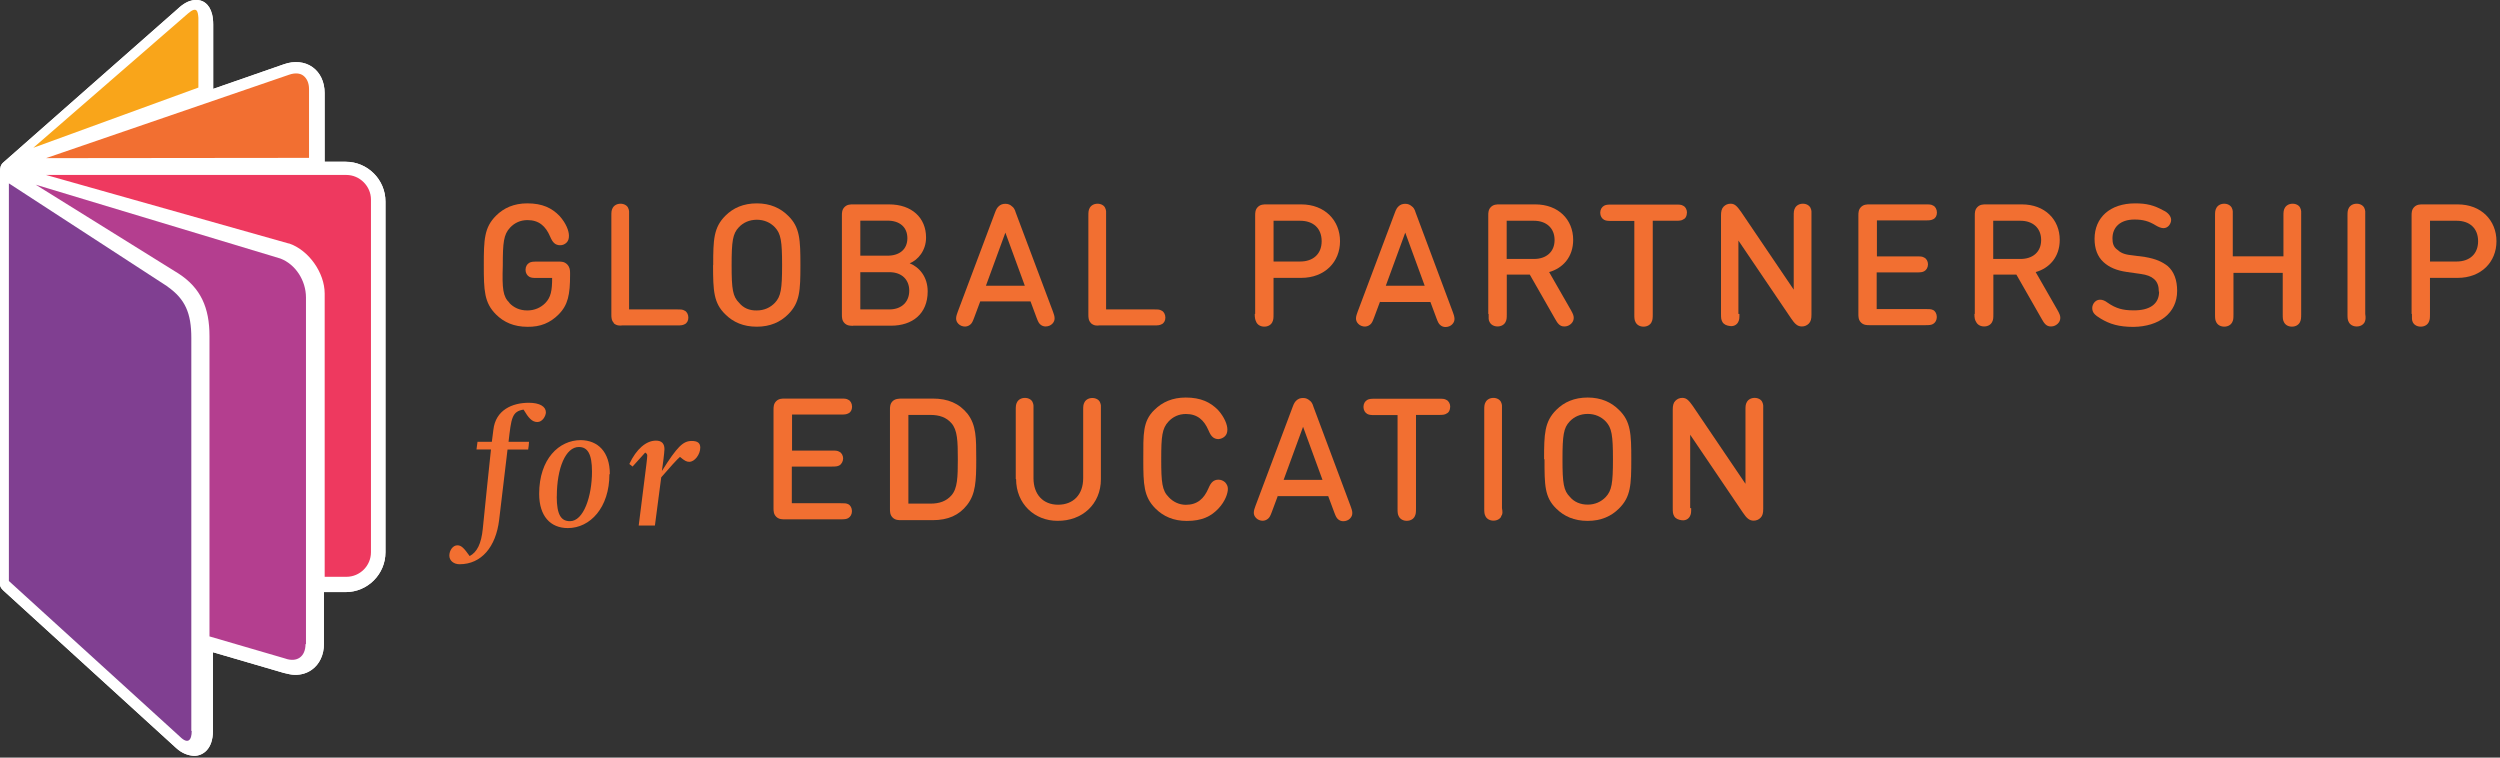 <svg xmlns="http://www.w3.org/2000/svg" xmlns:xlink="http://www.w3.org/1999/xlink" version="1.1" id="Layer_1" x="0px" y="0px" width="264px" height="80px" viewBox="0 0 264 80" enable-background="new 0 0 264 80" xml:space="preserve">
<rect x="0" y="0" width="264" height="80" fill="#333333" stroke="none"/>
<path fill="#FFFFFF" d="M0 18.189v43.52c0 0.2 0.1 0.4 0.3 0.596L18.592 78.98c0.007 0 0 0 0 0 c0.654 0.6 1.3 0.8 1.9 0.837c0.921 0 1.995-0.693 1.995-2.648v-8.295l7.491 2.188c0.416 0.1 0.8 0.2 1.2 0.2 c0.644 0 1.248-0.181 1.747-0.538c0.815-0.578 1.283-1.574 1.283-2.729V62.52l2.292 0.004c2.318 0 4.205-1.885 4.205-4.203V21.285 c0-2.316-1.886-4.202-4.205-4.203H34.28V9.815c0-1.155-0.467-2.148-1.281-2.726s-1.907-0.69-2.998-0.309l-7.487 2.614v-6.8 c0-1.681-0.694-2.27-1.146-2.462c-0.45-0.192-1.385-0.342-2.595 0.808L0.38 17.131C0.058 17.4 0 17.7 0 18.189z"/>
<path fill="#F9A51B" d="M19.85 2.139c0.975-0.844 1.054-0.167 1.1 0.457V9.96l-17.43 6.357L19.85 2.139z"/>
<path fill="#F26F33" d="M30.534 8.301c0.601-0.21 1.146-0.174 1.5 0.102c0.388 0.3 0.6 0.8 0.6 1.413v7.267L4.861 17.1 L30.534 8.301z"/>
<path fill="#EE3A60" d="M30.499 25.716L4.861 18.475h31.712c1.431 0 2.6 1.2 2.6 2.592v37.251 c0 1.429-1.164 2.593-2.593 2.593l-2.294-0.004V30.99C34.281 28.8 32.6 26.4 30.5 25.7 C30.487 25.7 30.5 25.7 30.5 25.716z"/>
<path fill="#B3408F" d="M32.67 68.023c0 0.638-0.215 1.142-0.606 1.418c-0.39 0.279-0.936 0.315-1.537 0.1 c-0.012-0.004-0.024-0.008-0.037-0.012l-7.961-2.325V35.484c0-2.975-0.911-5.077-3.286-6.608L4.174 19.502l25.845 7.8 c1.577 0.6 2.7 2.3 2.7 4.117V68.023z"/>
<path fill="#804191" d="M20.918 77.188c0 0.975-0.39 1.457-1.253 0.594L1.611 61.354V19.364l16.765 10.9 c0.007 0 0 0 0 0.014c1.855 1.3 2.5 2.8 2.5 5.394L20.918 77.188L20.918 77.188z"/>
<path fill="#FFFFFF" d="M0 18.189v43.52c0 0.2 0.1 0.4 0.3 0.596L18.592 78.98c0.007 0 0 0 0 0 c0.654 0.6 1.3 0.8 1.9 0.837c0.921 0 1.995-0.693 1.995-2.648v-8.295l7.492 2.188c0.416 0.1 0.8 0.2 1.2 0.2 c0.644 0 1.248-0.181 1.748-0.538c0.815-0.578 1.282-1.574 1.282-2.729V62.52l2.292 0.004c2.318 0 4.205-1.885 4.205-4.203V21.285 c0-2.316-1.887-4.202-4.205-4.203H34.28V9.815c0-1.155-0.467-2.149-1.281-2.726c-0.814-0.578-1.907-0.69-2.998-0.309l-7.487 2.6 v-6.8c0-1.681-0.694-2.27-1.146-2.462c-0.45-0.192-1.385-0.342-2.595 0.808L0.38 17.131C0.059 17.4 0 17.7 0 18.189z"/>
<path fill="#F9A51A" d="M19.85 1.426c0.975-0.844 1.054-0.167 1.1 0.457v7.364l-17.43 6.357L19.85 1.426z"/>
<path fill="#F26F31" d="M30.534 7.889c0.6-0.21 1.145-0.174 1.5 0.102c0.388 0.3 0.6 0.8 0.6 1.413v7.267L4.861 16.7 L30.534 7.889z"/>
<path fill="#EE395F" d="M30.499 25.716L4.861 18.475h31.712c1.431 0 2.6 1.2 2.6 2.592v37.251 c0 1.429-1.164 2.593-2.593 2.593l-2.294-0.004V30.99C34.281 28.8 32.6 26.4 30.5 25.7 C30.487 25.7 30.5 25.7 30.5 25.716z"/>
<path fill="#B43E8F" d="M32.262 68.023c0 0.638-0.215 1.142-0.605 1.418c-0.39 0.279-0.937 0.315-1.537 0.1 c-0.012-0.004-0.025-0.008-0.038-0.012l-7.961-2.325V35.484c0-2.975-0.911-5.077-3.286-6.608L3.766 19.502l25.845 7.8 c1.577 0.6 2.7 2.3 2.7 4.117V68.023z"/>
<path fill="#803F91" d="M20.245 77.188c0 0.975-0.389 1.457-1.253 0.594L0.938 61.354V19.364l16.765 10.9 c0.007 0 0 0 0 0.014c1.855 1.3 2.5 2.8 2.5 5.394V77.188z"/>
<g>
	<path fill="#F26F31" d="M52.707 54.921c-0.342 2.81-1.854 4.663-4.177 4.663c-0.594 0-1.08-0.359-1.08-0.918 c0-0.521 0.36-1.081 0.846-1.081c0.432 0 0.7 0.3 1.3 1.136c0.774-0.414 1.225-1.279 1.386-2.882 c0.036-0.36 0.811-8.013 0.864-8.372h-1.53l0.108-0.811h1.513c0.054-0.414 0.108-0.828 0.162-1.262 c0.234-2.105 1.999-2.861 3.745-2.861c1.152 0 1.8 0.4 1.8 1.008c0 0.359-0.342 1.025-0.9 1.025s-0.937-0.432-1.458-1.313 c-1.225 0.198-1.296 0.883-1.584 3.403h2.161c-0.018 0.27-0.036 0.539-0.09 0.811h-2.179L52.707 54.921z"/>
	<path fill="#F26F31" d="M64.354 50.077c0 3.511-2.017 5.688-4.393 5.688c-1.819 0-3.025-1.242-3.025-3.619 c0-3.689 2.106-5.67 4.393-5.67C63.13 46.5 64.4 47.7 64.4 50.077z M58.791 52.436c0 2 0.5 2.6 1.4 2.6 c1.44 0 2.323-2.629 2.323-5.24c0-1.871-0.468-2.593-1.386-2.593C59.745 47.2 58.8 49.4 58.8 52.436z"/>
	<path fill="#F26F31" d="M69.159 55.497h-1.711l0.811-6.464c0.054-0.45 0.09-0.774 0.09-0.9c0-0.145-0.018-0.216-0.216-0.343 L66.8 49.268l-0.342-0.271c0.738-1.585 1.783-2.468 2.809-2.468c0.594 0 0.9 0.3 0.9 0.9c0 0.162-0.054 0.647-0.108 1.1 l-0.162 1.206c1.621-2.575 2.233-3.17 3.151-3.17c0.594 0 0.9 0.2 0.9 0.703c0 0.72-0.594 1.513-1.17 1.5 c-0.271 0-0.486-0.108-0.973-0.522c-0.216 0.162-1.26 1.314-1.98 2.16L69.159 55.497z"/>
</g>
<g>
	<path fill="#F26F31" d="M53.778 31.982c0.468 0.5 1.1 0.8 1.9 0.801c0.756 0 1.404-0.279 1.899-0.774 c0.594-0.612 0.729-1.306 0.729-2.656h-1.621c-0.414 0-0.594-0.018-0.792-0.126c-0.234-0.135-0.396-0.396-0.396-0.738 c0-0.342 0.162-0.604 0.396-0.738c0.198-0.108 0.378-0.126 0.792-0.126H59c0.288 0 0.6 0 0.9 0.3 c0.279 0.3 0.3 0.6 0.3 0.909v0.189c0 2.089-0.216 3.187-1.215 4.187c-0.892 0.891-1.927 1.323-3.286 1.3 c-1.414 0-2.494-0.477-3.322-1.305c-1.243-1.243-1.288-2.521-1.288-5.212c0-2.692 0.045-3.97 1.288-5.213 c0.828-0.828 1.908-1.305 3.304-1.305c1.612 0 2.6 0.5 3.4 1.323c0.72 0.8 1 1.6 1 2.1 c0 0.333-0.081 0.549-0.261 0.729c-0.189 0.18-0.405 0.27-0.675 0.27c-0.243 0-0.441-0.081-0.576-0.189 c-0.208-0.162-0.333-0.396-0.478-0.729c-0.468-1.098-1.179-1.737-2.386-1.737c-0.756 0-1.377 0.297-1.845 0.8 c-0.675 0.729-0.765 1.548-0.765 3.988C53.022 30.5 53.1 31.3 53.8 31.982z"/>
	<path fill="#F26F31" d="M64.838 34.125c-0.279-0.279-0.279-0.621-0.279-0.909v-10.38c0-0.477 0.009-0.63 0.144-0.882 c0.144-0.261 0.441-0.441 0.828-0.441c0.387 0 0.7 0.2 0.8 0.441c0.135 0.3 0.1 0.4 0.1 0.882v9.84h5.06 c0.414 0 0.6 0 0.8 0.126c0.234 0.1 0.4 0.4 0.4 0.738s-0.162 0.603-0.396 0.7 c-0.198 0.108-0.378 0.126-0.792 0.126h-5.815C65.46 34.4 65.1 34.4 64.8 34.125z"/>
	<path fill="#F26F31" d="M75.314 27.994c0-2.692 0.045-3.97 1.288-5.213c0.828-0.828 1.908-1.305 3.322-1.305 c1.404 0 2.5 0.5 3.3 1.305c1.242 1.2 1.3 2.5 1.3 5.213c0 2.691-0.054 3.97-1.296 5.2 c-0.828 0.828-1.909 1.305-3.313 1.305c-1.414 0-2.494-0.477-3.322-1.305C75.359 32 75.3 30.7 75.3 27.994z M79.924 32.783c0.774 0 1.432-0.306 1.909-0.81c0.63-0.675 0.756-1.44 0.756-3.979s-0.126-3.313-0.756-3.988 c-0.477-0.504-1.134-0.801-1.909-0.801c-0.783 0-1.44 0.297-1.909 0.801c-0.639 0.675-0.756 1.449-0.756 4 s0.117 3.3 0.8 3.979C78.483 32.5 79.1 32.8 79.9 32.783z"/>
	<path fill="#F26F31" d="M90.093 34.404c-0.288 0-0.63 0-0.909-0.279c-0.279-0.279-0.279-0.621-0.279-0.909V22.772 c0-0.288 0-0.63 0.279-0.909c0.279-0.279 0.621-0.279 0.909-0.279h3.799c2.377 0 3.9 1.4 3.9 3.5 c0 1.386-0.864 2.376-1.729 2.719c0.991 0.4 1.9 1.4 1.9 2.971c0 2.359-1.603 3.619-3.871 3.619H90.093z M93.73 27 c1.243 0 2.089-0.657 2.089-1.846c0-1.197-0.846-1.854-2.089-1.854h-2.881v3.7H93.73z M90.849 28.741v3.934h3.061 c1.351 0 2.107-0.837 2.107-1.98c0-1.134-0.756-1.954-2.107-1.954H90.849z"/>
	<path fill="#F26F31" d="M103.512 31.829l-0.64 1.719c-0.162 0.432-0.243 0.594-0.423 0.738c-0.144 0.117-0.324 0.189-0.531 0.2 c-0.27 0-0.54-0.108-0.711-0.288c-0.369-0.378-0.252-0.783-0.063-1.287l3.925-10.452c0.135-0.369 0.234-0.522 0.387-0.666 c0.189-0.18 0.405-0.271 0.711-0.271s0.522 0.1 0.7 0.271c0.153 0.1 0.3 0.3 0.4 0.666L111.19 32.9 c0.189 0.5 0.3 0.909-0.063 1.287c-0.171 0.18-0.441 0.288-0.711 0.288c-0.207 0-0.387-0.072-0.531-0.189 c-0.18-0.144-0.261-0.306-0.423-0.738l-0.639-1.719H103.512z M106.168 24.564l-2.053 5.608h4.105L106.168 24.564z"/>
	<path fill="#F26F31" d="M115.211 34.125c-0.279-0.279-0.279-0.621-0.279-0.909v-10.38c0-0.477 0.009-0.63 0.144-0.882 c0.144-0.261 0.441-0.441 0.828-0.441c0.387 0 0.7 0.2 0.8 0.441c0.135 0.3 0.1 0.4 0.1 0.882v9.84h5.06 c0.414 0 0.6 0 0.8 0.126c0.234 0.1 0.4 0.4 0.4 0.738s-0.162 0.603-0.396 0.7 c-0.198 0.108-0.378 0.126-0.792 0.126h-5.815C115.833 34.4 115.5 34.4 115.2 34.125z"/>
	<path fill="#F26F31" d="M132.545 33.152v-10.38c0-0.288 0-0.63 0.279-0.909c0.279-0.279 0.621-0.279 0.91-0.279h3.673 c2.503 0 4.1 1.7 4.1 3.889s-1.603 3.871-4.104 3.871h-2.917v3.808c0 0.477-0.01 0.63-0.145 0.9 c-0.145 0.261-0.441 0.441-0.828 0.441c-0.388 0-0.685-0.18-0.828-0.441C132.555 33.8 132.5 33.6 132.5 33.152z M134.488 27.616h2.811c1.367 0 2.268-0.792 2.268-2.143c0-1.377-0.899-2.161-2.268-2.161h-2.811V27.616z"/>
	<path fill="#F26F31" d="M145.74 31.829l-0.641 1.719c-0.162 0.432-0.242 0.594-0.423 0.738c-0.145 0.117-0.323 0.189-0.53 0.2 c-0.271 0-0.541-0.108-0.711-0.288c-0.369-0.378-0.254-0.783-0.064-1.287l3.926-10.452c0.135-0.369 0.234-0.522 0.387-0.666 c0.189-0.18 0.406-0.271 0.711-0.271c0.308 0 0.5 0.1 0.7 0.271c0.152 0.1 0.3 0.3 0.4 0.666l3.924 10.5 c0.188 0.5 0.3 0.909-0.063 1.287c-0.17 0.18-0.44 0.288-0.711 0.288c-0.207 0-0.387-0.072-0.531-0.189 c-0.18-0.144-0.262-0.306-0.424-0.738l-0.639-1.719H145.74z M148.395 24.564l-2.052 5.608h4.104L148.395 24.564z"/>
	<path fill="#F26F31" d="M157.16 33.152v-10.38c0-0.288 0-0.63 0.279-0.909c0.278-0.279 0.621-0.279 0.908-0.279h3.78 c2.433 0 4 1.6 4 3.745c0 1.828-1.106 2.998-2.539 3.403l2.296 4.006c0.225 0.4 0.3 0.6 0.3 0.8 c0.011 0.315-0.146 0.603-0.478 0.801c-0.161 0.099-0.352 0.135-0.522 0.135c-0.485 0-0.711-0.342-0.963-0.792l-2.674-4.682h-2.431 v4.15c0 0.477-0.01 0.63-0.145 0.882c-0.145 0.261-0.441 0.441-0.828 0.441s-0.686-0.18-0.828-0.441 C157.17 33.8 157.2 33.6 157.2 33.152z M159.105 23.313v4.033h2.881c1.295 0 2.178-0.738 2.178-1.999 c0-1.27-0.883-2.035-2.178-2.035L159.105 23.313L159.105 23.313z"/>
	<path fill="#F26F31" d="M177.736 23.187c-0.197 0.108-0.379 0.126-0.793 0.126h-2.412v9.84c0 0.477-0.01 0.63-0.146 0.9 c-0.143 0.261-0.44 0.441-0.827 0.441c-0.388 0-0.685-0.18-0.828-0.441c-0.135-0.252-0.146-0.405-0.146-0.882v-9.84h-2.412 c-0.414 0-0.594-0.018-0.791-0.126c-0.233-0.135-0.396-0.396-0.396-0.738c0-0.342 0.162-0.603 0.396-0.738 c0.197-0.108 0.377-0.126 0.791-0.126h6.771c0.414 0 0.6 0 0.8 0.126c0.233 0.1 0.4 0.4 0.4 0.7 C178.132 22.8 178 23.1 177.7 23.187z"/>
	<path fill="#F26F31" d="M183.684 33.152c0 0.477-0.01 0.63-0.145 0.882c-0.145 0.261-0.441 0.441-0.828 0.4 s-0.686-0.18-0.828-0.441c-0.135-0.252-0.145-0.405-0.145-0.882V22.754c0-0.423 0.063-0.72 0.279-0.937 c0.196-0.198 0.44-0.306 0.737-0.306c0.459 0 0.7 0.3 1.1 0.855l5.563 8.22v-7.751c0-0.477 0.01-0.63 0.145-0.882 c0.146-0.261 0.441-0.441 0.828-0.441s0.684 0.2 0.8 0.441c0.135 0.3 0.1 0.4 0.1 0.882v10.407 c0 0.423-0.063 0.711-0.278 0.927c-0.197 0.198-0.44 0.306-0.738 0.306c-0.459 0-0.748-0.279-1.135-0.855l-5.563-8.219V33.152z"/>
	<path fill="#F26F31" d="M198.164 27.076h4.232c0.414 0 0.6 0 0.8 0.126c0.233 0.1 0.4 0.4 0.4 0.7 c0 0.342-0.162 0.603-0.396 0.738c-0.197 0.108-0.377 0.126-0.791 0.126h-4.232v3.871h5.15c0.414 0 0.6 0 0.8 0.1 c0.233 0.1 0.4 0.4 0.4 0.738c0 0.342-0.162 0.603-0.396 0.738c-0.197 0.108-0.377 0.126-0.791 0.126h-5.906 c-0.289 0-0.631 0-0.91-0.279s-0.279-0.621-0.279-0.909V22.772c0-0.288 0-0.63 0.279-0.909c0.279-0.279 0.621-0.279 0.91-0.279 h5.906c0.414 0 0.6 0 0.8 0.126c0.233 0.1 0.4 0.4 0.4 0.738c0 0.342-0.162 0.603-0.396 0.7 c-0.197 0.108-0.377 0.126-0.791 0.126h-5.15V27.076z"/>
	<path fill="#F26F31" d="M208.539 33.152v-10.38c0-0.288 0-0.63 0.279-0.909c0.279-0.279 0.621-0.279 0.91-0.279h3.78 c2.431 0 4 1.6 4 3.745c0 1.828-1.107 2.998-2.539 3.403l2.297 4.006c0.225 0.4 0.3 0.6 0.3 0.8 c0.01 0.315-0.143 0.603-0.477 0.801c-0.162 0.099-0.352 0.135-0.521 0.135c-0.486 0-0.711-0.342-0.963-0.792l-2.674-4.682h-2.432 v4.15c0 0.477-0.01 0.63-0.146 0.882c-0.144 0.261-0.44 0.441-0.827 0.441c-0.388 0-0.685-0.18-0.828-0.441 C208.549 33.8 208.5 33.6 208.5 33.152z M210.484 23.313v4.033h2.881c1.297 0 2.18-0.738 2.18-1.999 c0-1.27-0.883-2.035-2.18-2.035L210.484 23.313L210.484 23.313z"/>
	<path fill="#F26F31" d="M227.973 30.803c0-0.576-0.143-1.026-0.504-1.333c-0.324-0.288-0.756-0.45-1.395-0.54l-1.521-0.216 c-1.035-0.153-1.818-0.477-2.422-1.035c-0.639-0.585-0.945-1.413-0.945-2.458c0-2.233 1.621-3.745 4.285-3.745 c1.215 0 2 0.2 3 0.756c0.451 0.2 0.8 0.6 0.8 0.981c0 0.207-0.071 0.414-0.225 0.6 c-0.145 0.171-0.334 0.279-0.594 0.279c-0.207 0-0.523-0.117-0.783-0.279c-0.766-0.468-1.369-0.63-2.27-0.63 c-1.512 0-2.322 0.819-2.322 1.99c0 0.5 0.1 0.9 0.5 1.188c0.322 0.3 0.7 0.5 1.4 0.576l1.529 0.2 c1.17 0.2 1.8 0.5 2.4 0.955c0.684 0.6 1 1.5 1 2.628c0 2.359-1.908 3.763-4.609 3.8 c-1.539 0-2.504-0.297-3.449-0.864c-0.666-0.396-0.908-0.666-0.908-1.134c0-0.216 0.101-0.468 0.271-0.639 c0.162-0.162 0.358-0.234 0.565-0.234c0.254 0 0.5 0.1 0.8 0.324c0.863 0.6 1.6 0.8 2.7 0.8 C227.02 32.8 228 32.1 228 30.803z"/>
	<path fill="#F26F31" d="M241.131 27.066v-4.231c0-0.477 0.01-0.63 0.145-0.882c0.146-0.261 0.441-0.441 0.828-0.441 c0.388 0 0.7 0.2 0.8 0.441c0.135 0.3 0.1 0.4 0.1 0.882v10.317c0 0.477-0.011 0.63-0.146 0.9 c-0.145 0.261-0.44 0.441-0.828 0.441c-0.387 0-0.684-0.18-0.828-0.441c-0.135-0.252-0.145-0.405-0.145-0.882v-4.357h-5.203v4.357 c0 0.477-0.01 0.63-0.145 0.882c-0.143 0.261-0.441 0.441-0.828 0.441s-0.684-0.18-0.828-0.441 c-0.135-0.252-0.145-0.405-0.145-0.882V22.835c0-0.477 0.01-0.63 0.145-0.882c0.145-0.261 0.441-0.441 0.828-0.441 s0.686 0.2 0.8 0.441c0.135 0.3 0.1 0.4 0.1 0.882v4.231H241.131z"/>
	<path fill="#F26F31" d="M249.697 34.035c-0.146 0.261-0.441 0.441-0.828 0.441s-0.686-0.18-0.828-0.441 c-0.135-0.252-0.145-0.405-0.145-0.882V22.835c0-0.477 0.01-0.63 0.145-0.882c0.143-0.261 0.441-0.441 0.828-0.441 s0.684 0.2 0.8 0.441c0.135 0.3 0.1 0.4 0.1 0.882v10.317C249.842 33.6 249.8 33.8 249.7 34.035z"/>
	<path fill="#F26F31" d="M254.664 33.152v-10.38c0-0.288 0-0.63 0.279-0.909c0.279-0.279 0.621-0.279 0.91-0.279h3.674 c2.502 0 4.1 1.7 4.1 3.889s-1.602 3.871-4.104 3.871h-2.918v3.808c0 0.477-0.01 0.63-0.146 0.9 c-0.144 0.261-0.44 0.441-0.827 0.441c-0.388 0-0.685-0.18-0.828-0.441C254.674 33.8 254.7 33.6 254.7 33.152z M256.609 27.616h2.809c1.369 0 2.27-0.792 2.27-2.143c0-1.377-0.899-2.161-2.27-2.161h-2.809V27.616z"/>
</g>
<g>
	<path fill="#F26F31" d="M83.604 47.581h4.231c0.414 0 0.6 0 0.8 0.126c0.234 0.1 0.4 0.4 0.4 0.7 s-0.162 0.603-0.396 0.738c-0.198 0.106-0.378 0.125-0.792 0.125h-4.231v3.871h5.15c0.414 0 0.6 0 0.8 0.1 c0.234 0.1 0.4 0.4 0.4 0.737s-0.162 0.603-0.396 0.738c-0.198 0.106-0.378 0.126-0.792 0.126h-5.906 c-0.288 0-0.63 0-0.909-0.279s-0.279-0.621-0.279-0.908V43.277c0-0.288 0-0.631 0.279-0.909c0.279-0.279 0.621-0.279 0.909-0.279 h5.906c0.414 0 0.6 0 0.8 0.126c0.234 0.1 0.4 0.4 0.4 0.738c0 0.343-0.162 0.604-0.396 0.7 c-0.198 0.107-0.378 0.125-0.792 0.125h-5.15V47.581z"/>
	<path fill="#F26F31" d="M95.169 42.089h3.322c1.611 0 2.8 0.5 3.7 1.63c0.9 1.2 0.9 2.5 0.9 4.8 s-0.063 3.646-0.963 4.799c-0.855 1.099-2.026 1.611-3.637 1.611h-3.322c-0.288 0-0.63 0-0.91-0.279 c-0.279-0.278-0.279-0.621-0.279-0.909V43.277c0-0.288 0-0.631 0.279-0.909C94.539 42.1 94.9 42.1 95.2 42.089z M95.925 53.182h2.341c0.927 0 1.666-0.252 2.206-0.873c0.639-0.722 0.675-1.91 0.675-3.81s-0.036-3.088-0.675-3.81 c-0.54-0.621-1.278-0.873-2.206-0.873h-2.341V53.182z"/>
	<path fill="#F26F31" d="M107.264 50.588v-7.247c0-0.478 0.009-0.631 0.144-0.883c0.144-0.261 0.441-0.44 0.829-0.44 c0.387 0 0.7 0.2 0.8 0.44c0.135 0.3 0.1 0.4 0.1 0.883v7.157c0 1.7 1 2.8 2.6 2.8 c1.603 0 2.647-1.071 2.647-2.79v-7.157c0-0.478 0.009-0.631 0.144-0.883c0.144-0.261 0.441-0.44 0.828-0.44 c0.387 0 0.7 0.2 0.8 0.44c0.135 0.3 0.1 0.4 0.1 0.883v7.247c0 2.646-1.981 4.43-4.592 4.4 C109.245 55 107.3 53.2 107.3 50.588z"/>
	<path fill="#F26F31" d="M121.907 43.286c0.828-0.828 1.908-1.306 3.304-1.306c1.612 0 2.6 0.5 3.4 1.3 c0.721 0.8 1 1.6 1 2.062c0 0.333-0.081 0.549-0.261 0.729c-0.189 0.18-0.405 0.27-0.676 0.3 c-0.243 0-0.44-0.081-0.576-0.188c-0.207-0.161-0.333-0.396-0.477-0.729c-0.469-1.099-1.18-1.737-2.386-1.737 c-0.756 0-1.377 0.297-1.845 0.801c-0.675 0.729-0.765 1.549-0.765 3.988s0.09 3.3 0.8 4 c0.468 0.5 1.1 0.8 1.8 0.801c1.207 0 1.917-0.639 2.386-1.737c0.144-0.333 0.27-0.567 0.477-0.729 c0.136-0.107 0.333-0.188 0.576-0.188c0.271 0 0.5 0.1 0.7 0.27c0.18 0.2 0.3 0.4 0.3 0.7 c0 0.459-0.261 1.287-0.981 2.062c-0.783 0.839-1.746 1.324-3.358 1.324c-1.396 0-2.476-0.478-3.304-1.306 c-1.243-1.243-1.288-2.521-1.288-5.213S120.665 44.5 121.9 43.286z"/>
	<path fill="#F26F31" d="M134.948 52.334l-0.64 1.721c-0.162 0.432-0.244 0.594-0.424 0.737c-0.145 0.117-0.324 0.188-0.531 0.2 c-0.271 0-0.539-0.107-0.709-0.289c-0.37-0.377-0.252-0.782-0.063-1.287l3.925-10.451c0.135-0.369 0.232-0.521 0.387-0.666 c0.189-0.18 0.405-0.271 0.711-0.271c0.308 0 0.5 0.1 0.7 0.271c0.151 0.1 0.3 0.3 0.4 0.666l3.925 10.5 c0.188 0.5 0.3 0.91-0.063 1.287c-0.17 0.182-0.44 0.289-0.711 0.289c-0.207 0-0.388-0.071-0.531-0.188 c-0.18-0.146-0.262-0.308-0.424-0.737l-0.639-1.721H134.948z M137.604 45.068l-2.053 5.608h4.105L137.604 45.068z"/>
	<path fill="#F26F31" d="M152.734 43.691c-0.198 0.107-0.379 0.125-0.793 0.125h-2.412v9.841c0 0.478-0.01 0.631-0.146 0.9 c-0.144 0.261-0.44 0.44-0.827 0.44c-0.388 0-0.686-0.181-0.828-0.44c-0.136-0.252-0.146-0.405-0.146-0.883v-9.841h-2.412 c-0.414 0-0.595-0.018-0.792-0.125c-0.234-0.135-0.396-0.396-0.396-0.738s0.162-0.604 0.396-0.738 c0.197-0.107 0.378-0.126 0.792-0.126h6.771c0.414 0 0.6 0 0.8 0.126c0.232 0.1 0.4 0.4 0.4 0.7 C153.13 43.3 153 43.6 152.7 43.691z"/>
	<path fill="#F26F31" d="M158.537 54.54c-0.145 0.261-0.441 0.44-0.828 0.44s-0.686-0.181-0.828-0.44 c-0.135-0.252-0.145-0.405-0.145-0.883V43.341c0-0.478 0.01-0.631 0.145-0.883c0.145-0.261 0.441-0.44 0.828-0.44 s0.686 0.2 0.8 0.44c0.135 0.3 0.1 0.4 0.1 0.883v10.316C158.682 54.1 158.7 54.3 158.5 54.54z"/>
	<path fill="#F26F31" d="M163.055 48.499c0-2.69 0.045-3.97 1.287-5.213c0.828-0.828 1.908-1.306 3.322-1.306 c1.404 0 2.5 0.5 3.3 1.306c1.242 1.2 1.3 2.5 1.3 5.213s-0.055 3.97-1.297 5.2 c-0.828 0.828-1.908 1.306-3.313 1.306c-1.414 0-2.494-0.478-3.322-1.306C163.1 52.5 163.1 51.2 163.1 48.499z M167.664 53.288c0.773 0 1.432-0.306 1.908-0.81c0.63-0.677 0.756-1.44 0.756-3.979s-0.126-3.313-0.756-3.988 c-0.479-0.504-1.135-0.801-1.908-0.801c-0.783 0-1.439 0.297-1.909 0.801c-0.639 0.675-0.756 1.449-0.756 4 s0.117 3.3 0.8 3.979C166.225 53 166.9 53.3 167.7 53.288z"/>
	<path fill="#F26F31" d="M178.589 53.657c0 0.478-0.009 0.631-0.146 0.883c-0.144 0.261-0.439 0.44-0.827 0.4 s-0.685-0.181-0.828-0.44c-0.136-0.252-0.146-0.405-0.146-0.883V43.26c0-0.424 0.063-0.721 0.279-0.937 c0.198-0.198 0.441-0.308 0.738-0.308c0.459 0 0.7 0.3 1.1 0.855l5.563 8.22V43.34c0-0.479 0.01-0.631 0.145-0.883 c0.145-0.262 0.441-0.441 0.829-0.441c0.387 0 0.7 0.2 0.8 0.441c0.135 0.3 0.1 0.4 0.1 0.883v10.407 c0 0.423-0.063 0.711-0.279 0.927c-0.196 0.198-0.439 0.307-0.737 0.307c-0.459 0-0.747-0.278-1.134-0.854l-5.563-8.22V53.657 L178.589 53.657z"/>
</g>
</svg>
